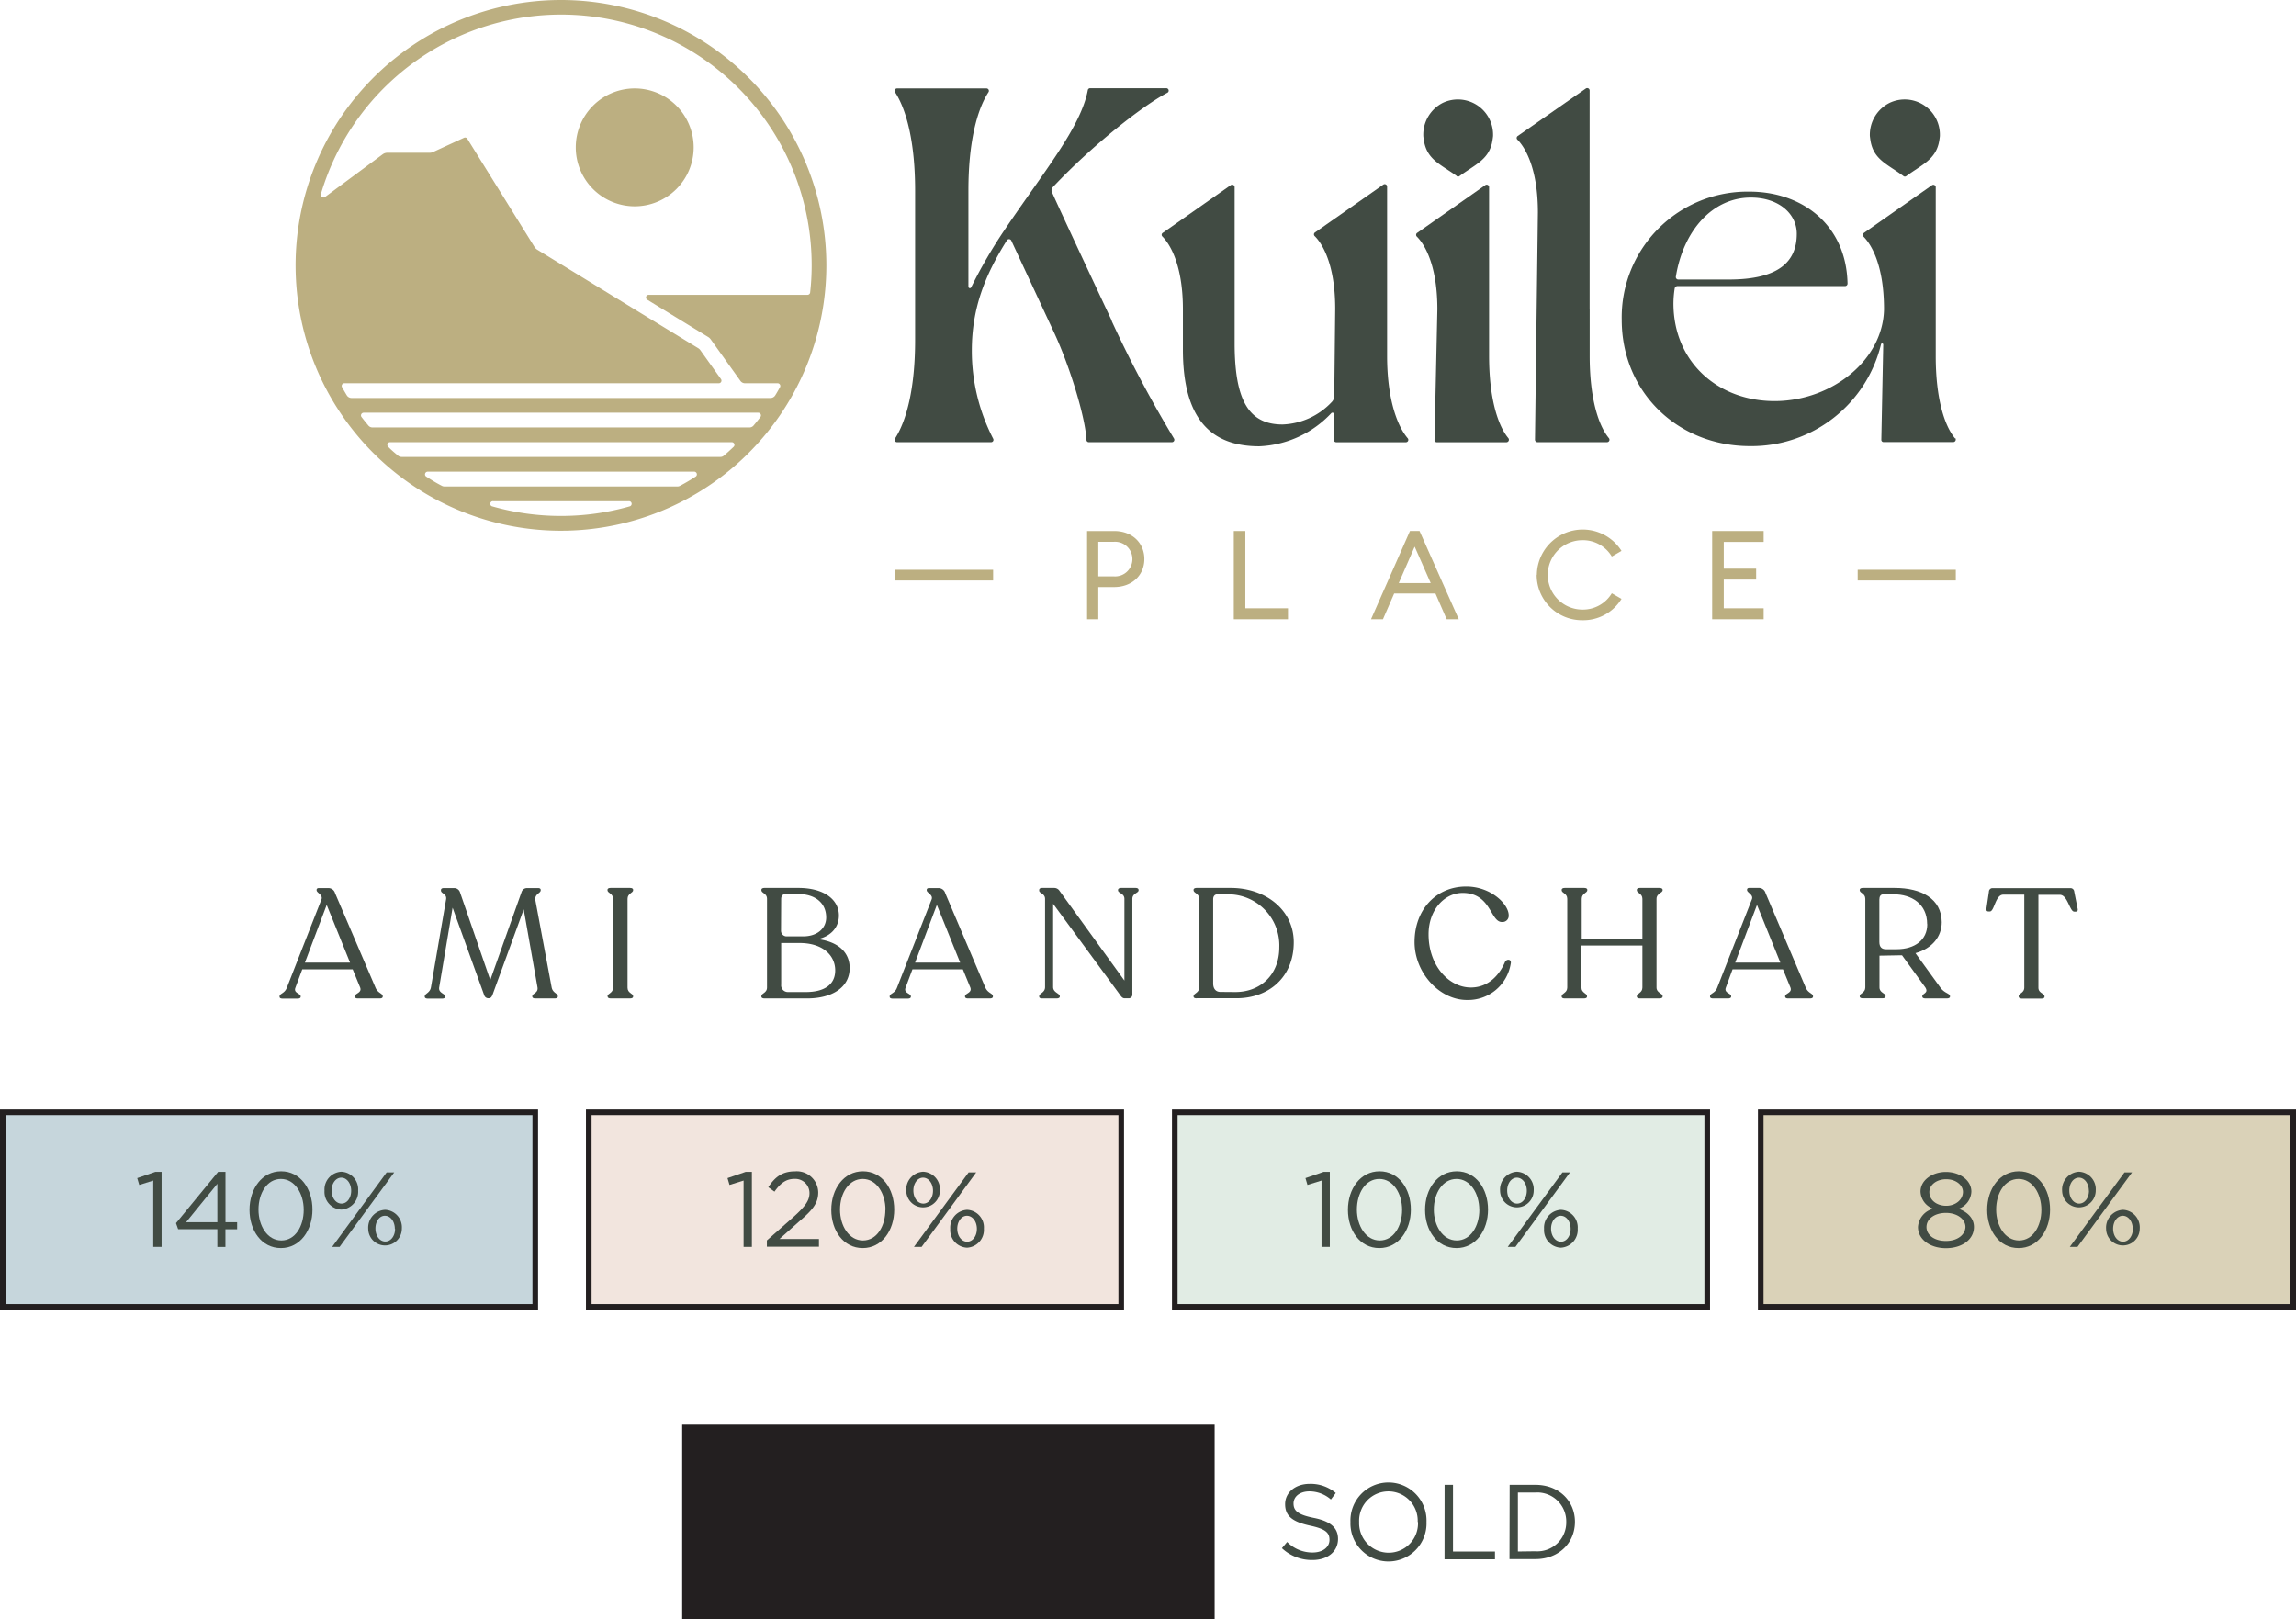 <svg xmlns="http://www.w3.org/2000/svg" width="409.74" height="288.98" viewBox="0 0 409.74 288.98"><g id="Layer_2" data-name="Layer 2"><g id="Layer_1-2" data-name="Layer 1"><path d="M123.79,26.31a10.52,10.52,0,1,1-10.52-10.53,10.52,10.52,0,0,1,10.52,10.53" style="fill:#bcaf81"/><path d="M126.82,60.55,132.15,68a1,1,0,0,0,.77.4h5.86a.48.48,0,0,1,.42.7c-.28.5-.56,1-.87,1.49a1,1,0,0,1-.8.44H62.72a1,1,0,0,1-.81-.44c-.3-.49-.59-1-.87-1.49a.47.47,0,0,1,.41-.7h66.83a.47.47,0,0,0,.38-.75L125,62.52a1.31,1.31,0,0,0-.42-.39l-11.88-7.26L95.87,44.56a1.59,1.59,0,0,1-.47-.46l-12-19.33a.47.47,0,0,0-.6-.18L77.3,27.12a1.38,1.38,0,0,1-.59.14H69.15a1.43,1.43,0,0,0-.85.27L58,35.16a.48.48,0,0,1-.74-.51,44.71,44.71,0,0,1,87.59,12.7,42.82,42.82,0,0,1-.27,4.84.48.48,0,0,1-.47.43H115.75a.47.47,0,0,0-.24.87l10.89,6.67a1.55,1.55,0,0,1,.42.39m6.93,15.74H66.47a.94.94,0,0,1-.73-.34q-.63-.75-1.23-1.53a.48.48,0,0,1,.39-.76h70.42a.48.48,0,0,1,.39.76q-.6.78-1.23,1.53a.94.94,0,0,1-.73.34m-5.19,5.26H71.67a.94.94,0,0,1-.61-.21c-.61-.51-1.21-1-1.78-1.6a.47.47,0,0,1,.32-.82h61a.48.48,0,0,1,.33.82c-.58.55-1.16,1.08-1.76,1.59a.92.92,0,0,1-.62.22m-7.65,5.27H79.3a.93.93,0,0,1-.46-.12c-1-.51-1.88-1.06-2.78-1.64a.48.48,0,0,1,.26-.88H123.9a.48.48,0,0,1,.25.88c-.91.59-1.84,1.14-2.79,1.64a.89.89,0,0,1-.45.12m-20.79,5.26a44.58,44.58,0,0,1-12.25-1.7.47.47,0,0,1,.13-.93h24.21a.47.47,0,0,1,.13.93,44.42,44.42,0,0,1-12.22,1.7m0-92.08a47.36,47.36,0,1,0,47.35,47.35A47.36,47.36,0,0,0,100.12,0" style="fill:#bcaf81"/><rect x="159.73" y="101.69" width="17.5" height="1.91" style="fill:#bcaf81"/><rect x="331.52" y="101.69" width="17.51" height="1.91" style="fill:#bcaf81"/><path d="M198.76,96.7H196v6.16h2.75a3.09,3.09,0,1,0,0-6.16m0,8.07H196v5.75H194V94.77h4.81c3.28,0,5.41,2.17,5.41,5s-2.13,5-5.41,5" style="fill:#bcaf81"/><polygon points="220.18 94.77 222.24 94.77 222.24 108.56 229.85 108.56 229.85 110.52 220.18 110.52 220.18 94.77" style="fill:#bcaf81"/><path d="M249.62,104.06h5.7l-2.86-6.5Zm2-9.29h1.71l7,15.75h-2.16l-2-4.6H248.8l-2,4.6h-2.13Z" style="fill:#bcaf81"/><path d="M274.26,102.64a8.19,8.19,0,0,1,15.11-4.32l-1.73,1a6,6,0,0,0-5.24-2.91,6.19,6.19,0,0,0,0,12.38,6,6,0,0,0,5.24-2.91l1.73,1a8,8,0,0,1-7,3.81,8.09,8.09,0,0,1-8.14-8.14" style="fill:#bcaf81"/><polygon points="305.55 94.77 314.74 94.77 314.74 96.72 307.62 96.72 307.62 101.49 313.4 101.49 313.4 103.44 307.62 103.44 307.62 108.56 314.74 108.56 314.74 110.52 305.55 110.52 305.55 94.77" style="fill:#bcaf81"/><path d="M259.94,31.42a.42.42,0,0,0,.52,0c2.73-2,5.07-2.87,5.78-5.83a12.63,12.63,0,0,0,.21-1.32V24a6.28,6.28,0,0,0-9-5.63A6.36,6.36,0,0,0,254,24.2v.07a11.26,11.26,0,0,0,.21,1.32c.7,3,3,3.82,5.78,5.83" style="fill:#414b43"/><path d="M339.68,31.42a.42.42,0,0,0,.52,0c2.73-2,5.07-2.87,5.78-5.83a10.37,10.37,0,0,0,.21-1.32V24a6.28,6.28,0,0,0-9-5.63,6.36,6.36,0,0,0-3.5,5.82v.07s.11.93.21,1.32c.71,3,3.05,3.81,5.78,5.83" style="fill:#414b43"/><path d="M198.42,57.27s-9.22-19.61-10.7-23a.77.77,0,0,1,.15-.85c7-7.46,16-14.52,20.44-16.86a.43.43,0,0,0-.2-.82H194.54a.42.42,0,0,0-.41.34c-1.26,6.65-7.8,14.48-14.89,25a87.53,87.53,0,0,0-5.93,10.21.26.26,0,0,1-.49-.1V34c0-8.6,1.52-14.38,3.58-17.55a.43.43,0,0,0-.36-.67H160.09a.43.43,0,0,0-.36.67c2.06,3.17,3.58,9,3.58,17.55V60.7c0,8.6-1.53,14.38-3.58,17.56a.42.42,0,0,0,.36.66h16.76a.42.42,0,0,0,.39-.62,34.19,34.19,0,0,1-3.81-15.75c0-7.55,2.37-13.47,6.25-19.64a.45.45,0,0,1,.78,0L188,59.12c2.89,6.12,5.7,15.38,5.89,19.4a.41.41,0,0,0,.42.4h14.82a.43.43,0,0,0,.38-.65,213,213,0,0,1-11.13-21" style="fill:#414b43"/><path d="M283.69,55.18v8.34c0,7.55,1.55,12.43,3.45,14.7a.44.44,0,0,1-.35.7H274.38a.45.45,0,0,1-.45-.45l.3-23.29.22-17.26c0-8.51-2.65-12-3.66-13a.42.42,0,0,1,.06-.65L283,15.8a.43.43,0,0,1,.68.36v39Z" style="fill:#414b43"/><path d="M250.88,78.93l-12.4,0a.45.45,0,0,1-.46-.43l.07-4.52a.3.3,0,0,0-.53-.22,18.65,18.65,0,0,1-12.83,5.89c-8.52,0-13.63-4.75-13.63-17.24v-7.2c0-8.52-2.66-12-3.66-13a.41.41,0,0,1,.06-.65l12.14-8.52a.44.44,0,0,1,.69.36V61.24c0,10.29,2.57,14.52,8.55,14.52a12.62,12.62,0,0,0,8.77-4,1.55,1.55,0,0,0,.46-1.1l.17-15.53c0-8.53-2.64-12-3.67-13a.42.42,0,0,1,.07-.65l12.18-8.53a.43.43,0,0,1,.68.35V63.53c0,7.55,1.75,12.44,3.69,14.7a.43.43,0,0,1-.35.7" style="fill:#414b43"/><path d="M268.83,78.93l-12.4,0a.4.4,0,0,1-.43-.43l.51-23.29c0-8.52-2.65-12-3.68-13a.43.43,0,0,1,.08-.65l12.15-8.52a.43.43,0,0,1,.68.34V63.53c0,7.51,1.55,12.4,3.43,14.66a.45.45,0,0,1-.34.74" style="fill:#414b43"/><path d="M312.47,35.26c4.92,0,8.18,2.86,8.18,6.46,0,4.89-3.09,8.17-12.15,8.17h-9a.44.44,0,0,1-.43-.51c1.34-8.26,6.57-14.12,13.37-14.12m36.47,43c-1.91-2.26-3.46-7.15-3.46-14.69V33.4a.43.43,0,0,0-.68-.34l-12.15,8.52a.41.41,0,0,0-.06.65c1,1,3.66,4.43,3.66,13h0c-.2,9-9.17,16.18-19.17,16.35-10.29.17-18.41-6.86-18.41-17.44a17.85,17.85,0,0,1,.22-2.64.52.52,0,0,1,.51-.44h29.88a.45.45,0,0,0,.46-.46C329.48,40,321.48,34.2,312.22,34.2a22.44,22.44,0,0,0-22.81,22.89c0,12.84,9.95,22.53,22.89,22.53a23.77,23.77,0,0,0,23.38-18.15.2.2,0,1,1,.4.05l-.34,16.95a.4.4,0,0,0,.43.43l12.4,0a.45.45,0,0,0,.37-.71" style="fill:#414b43"/><path d="M68.3,177.8v.06c0,.22-.2.33-.53.33H63.85c-.33,0-.52-.11-.52-.33v-.06c0-.53,1.3-.58.94-1.56L62.94,173h-9l-1.22,3.27c-.39,1,.94,1,.94,1.56v.06c0,.22-.22.33-.58.33H50.44c-.36,0-.55-.11-.55-.33v-.06c0-.53.91-.5,1.3-1.56l6.17-15.74c.33-.83-.86-1.19-.86-1.64v-.08c0-.17.11-.31.38-.31h1.61a1.25,1.25,0,0,1,1.31.92L67,176.24C67.41,177.27,68.3,177.27,68.3,177.8Zm-5.83-6-4.17-10.3-3.89,10.3Z" style="fill:#414b43"/><path d="M99.55,177.8v.06c0,.22-.23.33-.59.33H95.55c-.34,0-.56-.11-.56-.33v-.06c0-.53,1.14-.56.92-1.64L93.46,162.3l-5.58,15.28c-.16.39-.33.58-.72.58a.77.77,0,0,1-.75-.55L80.77,162l-2.39,14.19c-.19,1.06,1.06,1.11,1.06,1.64v.06c0,.22-.22.33-.56.33H76.36c-.34,0-.56-.11-.56-.33v-.06c0-.53.92-.58,1.11-1.64l2.7-15.69c.16-1-.92-1-.92-1.58v-.06c0-.22.17-.36.47-.36H81a1.07,1.07,0,0,1,1.08.72l5.41,15.69,5.59-15.71a1,1,0,0,1,1-.7h2c.22,0,.41.11.41.31v.08c0,.56-1.16.64-.94,1.83l2.89,15.47C98.63,177.24,99.55,177.27,99.55,177.8Z" style="fill:#414b43"/><path d="M108.41,177.8c0-.5,1-.53,1-1.53V160.42c0-1-1-1-1-1.56v-.05c0-.23.22-.34.56-.34h3.47c.33,0,.55.11.55.34v.05c0,.53-1,.56-1,1.56v15.85c0,1,1,1,1,1.53v.06c0,.22-.22.33-.55.33H109c-.34,0-.56-.11-.56-.33Z" style="fill:#414b43"/><path d="M151.63,172.77c0,3.47-3.16,5.42-7.58,5.42h-7.61c-.33,0-.56-.11-.56-.33v-.09c0-.5,1-.55,1-1.53V160.42c0-1-1-1-1-1.56v-.05c0-.23.23-.34.56-.34h6.05c4.53,0,7.22,2.06,7.22,4.92,0,2.14-1.44,3.69-3.74,4.22C149.63,168.08,151.63,170,151.63,172.77Zm-12.25-6.66a1,1,0,0,0,1.09,1h2.89c2.47,0,4.08-1.41,4.08-3.36,0-2.63-2-4.19-5-4.19l-2.19,0c-.5,0-.84.25-.84.91Zm9.67,7.08c0-2.67-2.2-4.89-6.36-4.89h-3.28v7.42a1.19,1.19,0,0,0,1.17,1.33h3.25C147,177.05,149.05,175.8,149.05,173.19Z" style="fill:#414b43"/><path d="M177.19,177.8v.06c0,.22-.2.33-.53.33h-3.92c-.33,0-.52-.11-.52-.33v-.06c0-.53,1.3-.58.94-1.56L171.83,173h-9l-1.22,3.27c-.39,1,.94,1,.94,1.56v.06c0,.22-.22.33-.58.33h-2.64c-.36,0-.56-.11-.56-.33v-.06c0-.53.92-.5,1.31-1.56l6.17-15.74c.33-.83-.87-1.19-.87-1.64v-.08c0-.17.12-.31.39-.31h1.61a1.25,1.25,0,0,1,1.31.92l7.16,16.85C176.3,177.27,177.19,177.27,177.19,177.8Zm-5.84-6-4.16-10.3-3.89,10.3Z" style="fill:#414b43"/><path d="M203.19,158.83v.06c0,.5-1.11.53-1.11,1.53v17a.66.66,0,0,1-.7.75h-.69c-.28,0-.53-.17-.89-.72L187.94,161.3v14.86c0,1,1.19,1.11,1.19,1.64v.06c0,.22-.25.33-.58.33H186c-.36,0-.55-.11-.55-.33v-.06c0-.53,1.05-.61,1.05-1.64V160.44c0-1-1.05-1-1.05-1.5v-.11c0-.22.19-.36.55-.36h2.11a1.14,1.14,0,0,1,1,.56L200.66,175V160.42c0-1-1.14-1-1.14-1.53v-.06c0-.22.22-.36.58-.36h2.53C203,158.47,203.19,158.61,203.19,158.83Z" style="fill:#414b43"/><path d="M213,177.86v-.06c0-.53,1-.58,1-1.56V160.42c0-1-1-1-1-1.56v-.05c0-.23.25-.34.58-.34h6.08c6.14,0,11.22,3.89,11.22,9.69,0,6.28-4.5,10-10.22,10h-7.08C213.25,178.19,213,178.08,213,177.86Zm7.49-.81c4.25,0,7.81-2.89,7.81-8a9.12,9.12,0,0,0-9.08-9.44h-1.95c-.44,0-.77.28-.77.89v15c0,1,.5,1.53,1.3,1.53Z" style="fill:#414b43"/><path d="M252.44,168.14c0-5.84,3.89-9.92,9.22-9.92,4.39,0,7.58,3.14,7.58,5.14a1.11,1.11,0,0,1-1.22,1.19c-2.08,0-1.92-5.19-7-5.19-3.22,0-6.08,3-6.08,7.39,0,5.61,3.64,9.49,7.55,9.49,3.34,0,5.25-2.55,6.11-4.6.34-.56,1.2-.45,1,.36a7.71,7.71,0,0,1-7.83,6.47C256.91,178.47,252.44,173.63,252.44,168.14Z" style="fill:#414b43"/><path d="M278.69,177.86v-.06c0-.53,1-.56,1-1.56V160.42c0-1-1-1-1-1.56v-.05c0-.23.22-.34.56-.34h3.47c.33,0,.55.11.55.34v.05c0,.53-1,.56-1,1.56l0,7.1H293.1l0-7.1c0-1-1-1-1-1.56v-.05c0-.23.22-.34.55-.34h3.47c.36,0,.59.11.59.34v.05c0,.53-1.09.56-1.09,1.56v15.82c0,1,1.09,1,1.09,1.56v.06c0,.22-.23.33-.59.33h-3.47c-.33,0-.55-.11-.55-.33v-.06c0-.53,1-.56,1-1.56l0-7.49H282.22v7.49c0,1,1,1,1,1.56v.06c0,.22-.22.33-.55.33h-3.47C278.91,178.19,278.69,178.08,278.69,177.86Z" style="fill:#414b43"/><path d="M323.55,177.8v.06c0,.22-.2.33-.53.33H319.1c-.33,0-.52-.11-.52-.33v-.06c0-.53,1.3-.58.94-1.56L318.19,173h-9L308,176.24c-.39,1,.94,1,.94,1.56v.06c0,.22-.22.33-.58.33h-2.64c-.36,0-.55-.11-.55-.33v-.06c0-.53.91-.5,1.3-1.56l6.17-15.74c.33-.83-.86-1.19-.86-1.64v-.08c0-.17.11-.31.38-.31h1.61a1.25,1.25,0,0,1,1.31.92l7.16,16.85C322.66,177.27,323.55,177.27,323.55,177.8Zm-5.83-6-4.17-10.3-3.89,10.3Z" style="fill:#414b43"/><path d="M348,177.8v.06c0,.22-.22.33-.56.33H343.6c-.33,0-.55-.11-.55-.33v-.06c0-.53,1.19-.53.55-1.56l-4.16-5.74c-.22,0-.45,0-.7,0l-3.33.06v5.66c0,1,1.09,1,1.09,1.56v.06c0,.22-.23.33-.56.33h-3.5c-.33,0-.56-.11-.56-.33v-.06c0-.53,1-.56,1-1.56V160.42c0-1-1-1-1-1.56v-.05c0-.23.23-.34.56-.34h5.69c4.75,0,8.36,1.92,8.39,6.11,0,2.53-1.64,4.67-4.69,5.53l4.44,6.13C347,177.3,348,177.27,348,177.8Zm-4.08-12.86c0-3.66-2.84-5.33-5.95-5.33h-1.86c-.5,0-.72.36-.72.94v7.56c0,.91.42,1.3,1.17,1.3h1.91C341.72,169.41,343.94,167.75,343.94,164.94Z" style="fill:#414b43"/><path d="M360.25,177.86v-.06c0-.53,1-.56,1-1.56V159.67H357.5c-1.42,0-1.59,3-2.39,3h-.25c-.28,0-.42-.16-.36-.55l.44-3a.63.63,0,0,1,.7-.61h13.8a.66.66,0,0,1,.72.61l.61,3.06c.08.36-.08.52-.33.52h-.28c-.81,0-1.17-3-2.56-3h-3.83v16.57c0,1,1.09,1,1.09,1.56v.06c0,.22-.23.33-.59.33H360.8C360.47,178.19,360.25,178.08,360.25,177.86Z" style="fill:#414b43"/><rect x="0.5" y="198.51" width="95.02" height="34.73" style="fill:#c6d6dc"/><rect x="0.5" y="198.51" width="95.02" height="34.73" style="fill:none;stroke:#231f20"/><path d="M27.35,210.7l-2.5.78-.36-1.22,3.24-1.12h1.11v13.4H27.35Z" style="fill:#414b43"/><path d="M38.79,219.38h-7l-.38-1.08,7.52-9.16h1.31v9h2.08v1.25H40.23v3.16H38.79Zm0-1.25v-6.86l-5.58,6.86Z" style="fill:#414b43"/><path d="M44.53,215.92v0c0-3.73,2.22-6.88,5.64-6.88s5.59,3.12,5.59,6.84v0c0,3.72-2.21,6.87-5.63,6.87S44.53,219.65,44.53,215.92Zm9.67,0v0c0-2.91-1.6-5.51-4.07-5.51s-4,2.54-4,5.47v0c0,2.9,1.59,5.51,4.08,5.51S54.2,218.83,54.2,215.92Z" style="fill:#414b43"/><path d="M57.91,212.52v0a3.18,3.18,0,0,1,3-3.4,3.14,3.14,0,0,1,3,3.36v0a3.19,3.19,0,0,1-3,3.4A3.15,3.15,0,0,1,57.91,212.52Zm4.76,0v0c0-1.33-.79-2.34-1.76-2.34s-1.73,1-1.73,2.3v0c0,1.33.78,2.33,1.77,2.33S62.67,213.8,62.67,212.52ZM69,209.24h1.35l-9.75,13.3H59.27Zm-3.29,10.08v0a3.18,3.18,0,0,1,3-3.4,3.12,3.12,0,0,1,3,3.36v0a3,3,0,1,1-6,0Zm4.75,0v0c0-1.33-.78-2.34-1.77-2.34S67,218,67,219.25v0c0,1.33.77,2.33,1.76,2.33S70.5,220.6,70.5,219.32Z" style="fill:#414b43"/><rect x="105.07" y="198.51" width="95.02" height="34.73" style="fill:#f2e5de"/><rect x="105.07" y="198.51" width="95.02" height="34.73" style="fill:none;stroke:#231f20"/><path d="M132.7,210.7l-2.51.78-.36-1.22,3.25-1.12h1.1v13.4H132.7Z" style="fill:#414b43"/><path d="M136.86,221.38l4.83-4.26c2-1.82,2.77-2.85,2.77-4.18a2.54,2.54,0,0,0-2.68-2.54c-1.52,0-2.51.79-3.57,2.28l-1.1-.8c1.19-1.79,2.45-2.83,4.78-2.83a3.83,3.83,0,0,1,4.13,3.76v0c0,1.93-1,3.13-3.37,5.16l-3.55,3.16h7.05v1.37h-9.29Z" style="fill:#414b43"/><path d="M148.35,215.92v0c0-3.73,2.23-6.88,5.65-6.88s5.58,3.12,5.58,6.84v0c0,3.72-2.2,6.87-5.62,6.87S148.35,219.65,148.35,215.92Zm9.67,0v0c0-2.91-1.59-5.51-4.06-5.51s-4.05,2.54-4.05,5.47v0c0,2.9,1.6,5.51,4.09,5.51S158,218.83,158,215.92Z" style="fill:#414b43"/><path d="M161.73,212.52v0a3.18,3.18,0,0,1,3-3.4,3.13,3.13,0,0,1,3,3.36v0a3,3,0,1,1-6,0Zm4.77,0v0c0-1.33-.8-2.34-1.77-2.34s-1.73,1-1.73,2.3v0c0,1.33.78,2.33,1.77,2.33S166.5,213.8,166.5,212.52Zm6.36-3.28h1.35l-9.74,13.3H163.1Zm-3.28,10.08v0a3.18,3.18,0,0,1,3-3.4,3.13,3.13,0,0,1,3,3.36v0a3.18,3.18,0,0,1-3,3.4A3.14,3.14,0,0,1,169.58,219.32Zm4.75,0v0c0-1.33-.78-2.34-1.77-2.34s-1.73,1.05-1.73,2.3v0c0,1.33.78,2.33,1.77,2.33S174.33,220.6,174.33,219.32Z" style="fill:#414b43"/><rect x="209.65" y="198.51" width="95.02" height="34.73" style="fill:#e1ece4"/><rect x="209.65" y="198.51" width="95.02" height="34.73" style="fill:none;stroke:#231f20"/><path d="M235.84,210.7l-2.51.78-.36-1.22,3.25-1.12h1.1v13.4h-1.48Z" style="fill:#414b43"/><path d="M240.55,215.92v0c0-3.73,2.22-6.88,5.64-6.88s5.59,3.12,5.59,6.84v0c0,3.72-2.21,6.87-5.63,6.87S240.55,219.65,240.55,215.92Zm9.67,0v0c0-2.91-1.6-5.51-4.07-5.51s-4,2.54-4,5.47v0c0,2.9,1.59,5.51,4.08,5.51S250.22,218.83,250.22,215.92Z" style="fill:#414b43"/><path d="M254.32,215.92v0c0-3.73,2.23-6.88,5.65-6.88s5.58,3.12,5.58,6.84v0c0,3.72-2.2,6.87-5.62,6.87S254.32,219.65,254.32,215.92Zm9.67,0v0c0-2.91-1.59-5.51-4.06-5.51s-4.05,2.54-4.05,5.47v0c0,2.9,1.6,5.51,4.09,5.51S264,218.83,264,215.92Z" style="fill:#414b43"/><path d="M267.7,212.52v0a3.18,3.18,0,0,1,3-3.4,3.14,3.14,0,0,1,3,3.36v0a3,3,0,1,1-6,0Zm4.77,0v0c0-1.33-.8-2.34-1.77-2.34s-1.73,1-1.73,2.3v0c0,1.33.78,2.33,1.77,2.33S272.47,213.8,272.47,212.52Zm6.36-3.28h1.35l-9.74,13.3h-1.37Zm-3.28,10.08v0a3.18,3.18,0,0,1,3-3.4,3.13,3.13,0,0,1,3,3.36v0a3.18,3.18,0,0,1-3,3.4A3.14,3.14,0,0,1,275.55,219.32Zm4.74,0v0c0-1.33-.77-2.34-1.76-2.34s-1.73,1.05-1.73,2.3v0c0,1.33.78,2.33,1.77,2.33S280.29,220.6,280.29,219.32Z" style="fill:#414b43"/><path d="M228.77,276.31l.93-1.11a6.32,6.32,0,0,0,4.56,1.88c1.79,0,3-.94,3-2.26v0c0-1.24-.66-1.94-3.45-2.53-3.06-.67-4.47-1.65-4.47-3.84v0c0-2.09,1.84-3.62,4.37-3.62a6.92,6.92,0,0,1,4.67,1.63l-.87,1.16a5.83,5.83,0,0,0-3.84-1.45c-1.73,0-2.83.95-2.83,2.15v0c0,1.25.69,2,3.61,2.58s4.33,1.73,4.33,3.76v0c0,2.28-1.9,3.76-4.54,3.76A7.79,7.79,0,0,1,228.77,276.31Z" style="fill:#414b43"/><path d="M241,271.63v0a6.79,6.79,0,1,1,13.57,0s0,0,0,0a6.79,6.79,0,1,1-13.57,0Zm12,0v0a5.23,5.23,0,1,0-10.45,0v0a5.28,5.28,0,0,0,5.24,5.49A5.23,5.23,0,0,0,253.05,271.63Z" style="fill:#414b43"/><path d="M257.8,265h1.5v11.91h7.49v1.38h-9Z" style="fill:#414b43"/><path d="M269.41,265H274c4.18,0,7.06,2.86,7.06,6.61v0c0,3.75-2.88,6.65-7.06,6.65h-4.62ZM274,276.86a5.15,5.15,0,0,0,5.51-5.23v0a5.18,5.18,0,0,0-5.51-5.26h-3.12v10.53Z" style="fill:#414b43"/><rect x="121.74" y="254.25" width="95.02" height="34.73" style="fill:#231f20"/><rect x="314.22" y="198.51" width="95.02" height="34.73" style="fill:#dad2b8"/><rect x="314.22" y="198.51" width="95.02" height="34.73" style="fill:none;stroke:#231f20"/><path d="M342.28,219v0a3.58,3.58,0,0,1,2.73-3.27,3.39,3.39,0,0,1-2.28-3.06v0c0-2.05,2.11-3.51,4.54-3.51s4.54,1.46,4.54,3.51v0a3.38,3.38,0,0,1-2.28,3.06c1.58.59,2.74,1.67,2.74,3.25v0c0,2.27-2.17,3.79-5,3.79S342.28,221.19,342.28,219Zm8.47,0v0c0-1.48-1.54-2.53-3.48-2.53s-3.47,1-3.47,2.53v0c0,1.34,1.29,2.48,3.47,2.48S350.75,220.27,350.75,218.93Zm-.44-6.24v0c0-1.31-1.31-2.3-3-2.3s-3,1-3,2.3v0c0,1.45,1.35,2.44,3,2.44S350.31,214.14,350.31,212.69Z" style="fill:#414b43"/><path d="M354.63,215.92v0c0-3.73,2.22-6.88,5.64-6.88s5.58,3.12,5.58,6.84v0c0,3.72-2.2,6.87-5.62,6.87S354.63,219.65,354.63,215.92Zm9.67,0v0c0-2.91-1.6-5.51-4.07-5.51s-4,2.54-4,5.47v0c0,2.9,1.59,5.51,4.08,5.51S364.3,218.83,364.3,215.92Z" style="fill:#414b43"/><path d="M368,212.52v0a3.18,3.18,0,0,1,3-3.4,3.13,3.13,0,0,1,3,3.36v0a3,3,0,1,1-6,0Zm4.77,0v0c0-1.33-.8-2.34-1.77-2.34s-1.72,1-1.72,2.3v0c0,1.33.77,2.33,1.76,2.33S372.79,213.8,372.79,212.52Zm6.36-3.28h1.35l-9.74,13.3h-1.37Zm-3.28,10.08v0a3.18,3.18,0,0,1,3-3.4,3.13,3.13,0,0,1,3,3.36v0a3,3,0,1,1-6,0Zm4.75,0v0c0-1.33-.78-2.34-1.77-2.34s-1.73,1.05-1.73,2.3v0c0,1.33.78,2.33,1.77,2.33S380.62,220.6,380.62,219.32Z" style="fill:#414b43"/></g></g></svg>